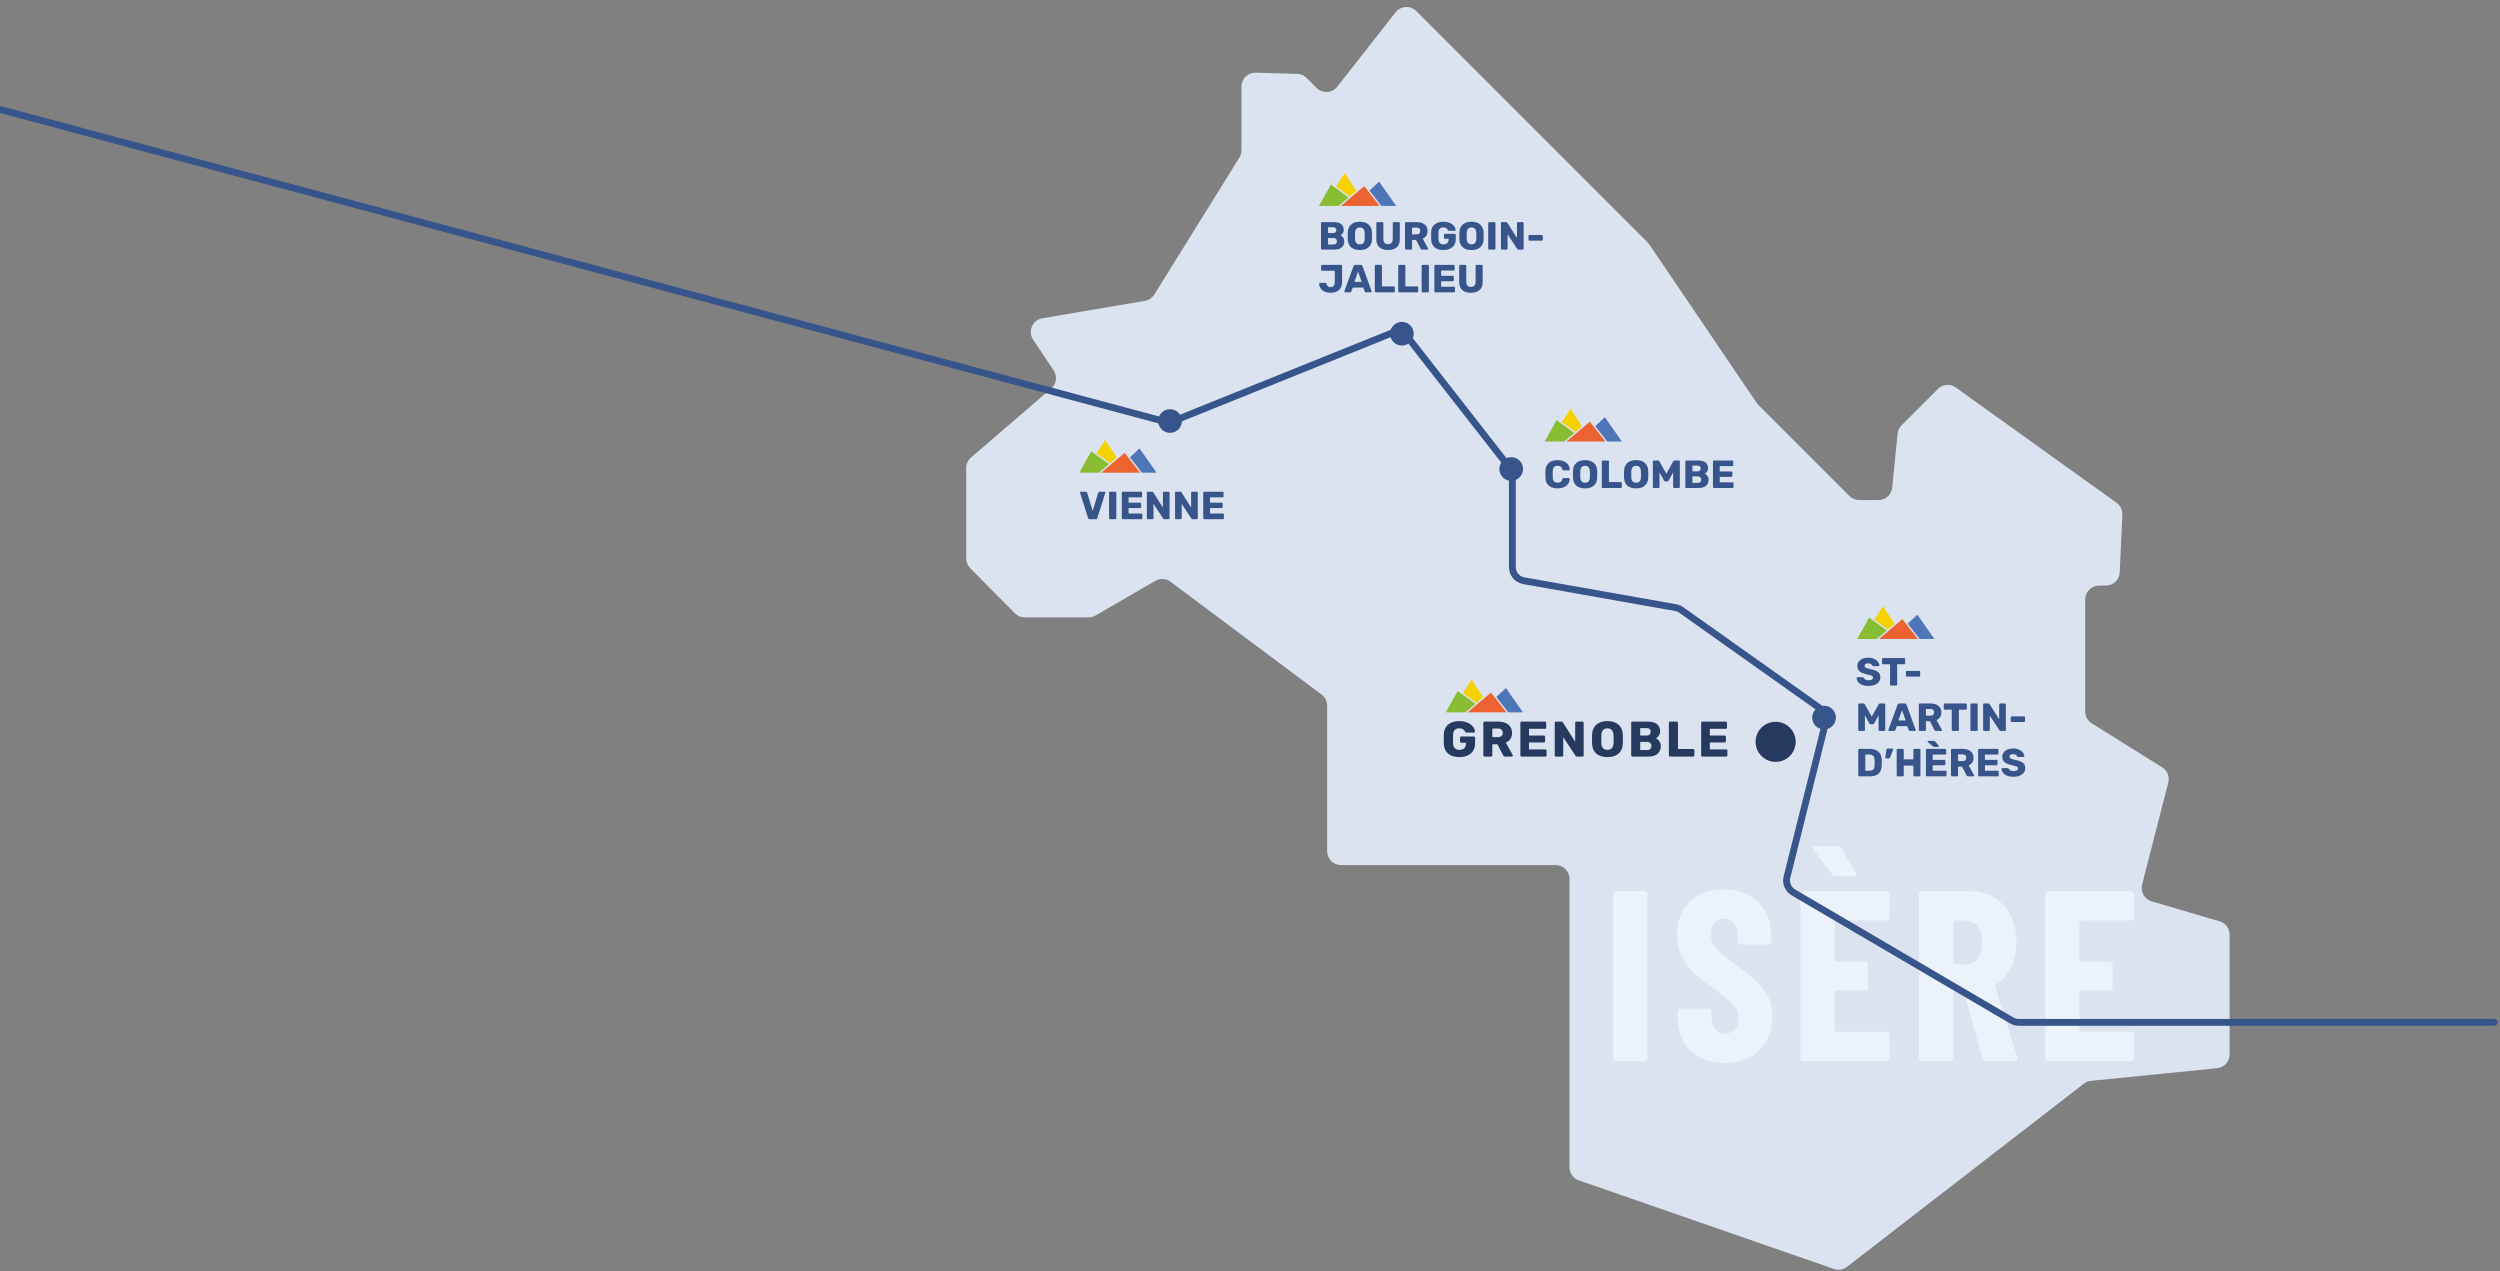 <?xml version="1.0" encoding="UTF-8"?>
<svg xmlns="http://www.w3.org/2000/svg" width="936" height="476" viewBox="0 0 936 476" fill="none">
  <rect x="0" y="0" width="936" height="476" fill="#808080" stroke="none"/>
  <path d="M809.523 287.297C811.442 288.495 812.364 290.798 811.802 292.989L802.001 331.194C801.306 333.903 802.883 336.676 805.566 337.464L831.044 344.948C833.254 345.598 834.772 347.625 834.772 349.929V394.77C834.772 397.436 832.752 399.669 830.098 399.935L782.859 404.66C781.891 404.757 780.969 405.124 780.2 405.719L691.528 474.298C690.141 475.371 688.306 475.671 686.65 475.096L591.108 441.928C589.02 441.203 587.62 439.235 587.62 437.025V329.077C587.62 326.21 585.296 323.886 582.429 323.886H502.079C499.212 323.886 496.888 321.562 496.888 318.696V264.196C496.888 262.559 496.115 261.017 494.803 260.037L438.257 217.814C436.592 216.571 434.347 216.44 432.549 217.481L410.152 230.453C409.362 230.911 408.464 231.152 407.551 231.152H383.655C382.27 231.152 380.942 230.599 379.967 229.614L363.249 212.732C362.286 211.76 361.746 210.448 361.746 209.08V175.236C361.746 173.725 362.405 172.288 363.551 171.302L393.548 145.486C395.535 143.776 395.935 140.852 394.48 138.671L386.8 127.156C384.713 124.028 386.542 119.788 390.25 119.158L428.632 112.643C430.099 112.394 431.388 111.528 432.173 110.265L464.019 59.005C464.53 58.183 464.801 57.234 464.801 56.266V32.403C464.801 29.479 467.215 27.132 470.138 27.215L485.663 27.652C486.99 27.69 488.253 28.235 489.191 29.174L492.92 32.911C495.121 35.117 498.757 34.9 500.679 32.447L522.5 4.61C524.422 2.159 528.054 1.94 530.256 4.142L616.863 90.744C617.095 90.977 617.305 91.231 617.49 91.503L657.649 150.772C657.834 151.044 658.044 151.298 658.276 151.53L692.44 185.694C693.414 186.668 694.734 187.215 696.111 187.215H703.283C705.951 187.215 708.184 185.193 708.448 182.539L710.457 162.374C710.576 161.18 711.105 160.064 711.954 159.216L725.558 145.626C727.355 143.831 730.187 143.6 732.251 145.08L792.45 188.238C793.877 189.261 794.69 190.937 794.611 192.691L793.631 214.288C793.505 217.061 791.221 219.244 788.446 219.244H785.893C783.026 219.244 780.702 221.568 780.702 224.435V266.417C780.702 268.207 781.624 269.871 783.143 270.82L809.523 287.297Z" fill="#DBE2F0"></path>
  <path d="M605.055 397.256C604.752 397.256 604.479 397.165 604.237 396.983C604.056 396.741 603.965 396.469 603.965 396.166V334.759C603.965 334.456 604.056 334.214 604.237 334.032C604.479 333.79 604.752 333.669 605.055 333.669H615.683C615.986 333.669 616.228 333.79 616.41 334.032C616.652 334.214 616.773 334.456 616.773 334.759V396.166C616.773 396.469 616.652 396.741 616.41 396.983C616.228 397.165 615.986 397.256 615.683 397.256H605.055ZM645.793 397.983C642.281 397.983 639.192 397.286 636.528 395.893C633.863 394.5 631.804 392.563 630.351 390.08C628.897 387.536 628.17 384.629 628.17 381.359V378.725C628.17 378.422 628.261 378.18 628.443 377.998C628.685 377.756 628.958 377.635 629.26 377.635H639.707C640.01 377.635 640.252 377.756 640.434 377.998C640.676 378.18 640.797 378.422 640.797 378.725V380.723C640.797 382.601 641.281 384.114 642.25 385.265C643.219 386.416 644.431 386.991 645.884 386.991C647.337 386.991 648.549 386.446 649.518 385.356C650.487 384.266 650.971 382.843 650.971 381.087C650.971 379.27 650.365 377.725 649.154 376.454C647.943 375.121 645.581 373.184 642.069 370.64C639.041 368.46 636.588 366.522 634.711 364.826C632.833 363.131 631.229 361.041 629.896 358.558C628.564 356.076 627.898 353.199 627.898 349.929C627.898 344.781 629.503 340.663 632.712 337.575C635.922 334.486 640.161 332.942 645.43 332.942C650.759 332.942 655.028 334.547 658.238 337.756C661.508 340.966 663.143 345.175 663.143 350.383V352.563C663.143 352.866 663.022 353.138 662.78 353.381C662.598 353.562 662.356 353.653 662.053 353.653H651.607C651.304 353.653 651.032 353.562 650.789 353.381C650.608 353.138 650.517 352.866 650.517 352.563V350.11C650.517 348.233 650.032 346.749 649.063 345.659C648.155 344.509 646.944 343.933 645.43 343.933C643.976 343.933 642.795 344.478 641.887 345.569C640.979 346.598 640.525 348.051 640.525 349.929C640.525 351.746 641.1 353.35 642.25 354.743C643.401 356.136 645.672 358.074 649.063 360.557C652.818 363.343 655.634 365.614 657.511 367.37C659.449 369.066 660.933 370.973 661.962 373.093C663.053 375.152 663.598 377.635 663.598 380.542C663.598 385.871 661.962 390.11 658.692 393.259C655.422 396.408 651.122 397.983 645.793 397.983ZM707.419 343.57C707.419 343.873 707.298 344.145 707.055 344.388C706.874 344.569 706.632 344.66 706.329 344.66H687.343C687.041 344.66 686.889 344.812 686.889 345.114V359.467C686.889 359.77 687.041 359.921 687.343 359.921H698.244C698.547 359.921 698.789 360.042 698.971 360.284C699.213 360.466 699.334 360.708 699.334 361.011V369.823C699.334 370.125 699.213 370.398 698.971 370.64C698.789 370.822 698.547 370.913 698.244 370.913H687.343C687.041 370.913 686.889 371.064 686.889 371.367V385.81C686.889 386.113 687.041 386.264 687.343 386.264H706.329C706.632 386.264 706.874 386.385 707.055 386.628C707.298 386.809 707.419 387.052 707.419 387.354V396.166C707.419 396.469 707.298 396.741 707.055 396.983C706.874 397.165 706.632 397.256 706.329 397.256H675.171C674.868 397.256 674.596 397.165 674.353 396.983C674.172 396.741 674.081 396.469 674.081 396.166V334.759C674.081 334.456 674.172 334.214 674.353 334.032C674.596 333.79 674.868 333.669 675.171 333.669H706.329C706.632 333.669 706.874 333.79 707.055 334.032C707.298 334.214 707.419 334.456 707.419 334.759V343.57ZM694.974 327.31C694.974 327.794 694.641 328.037 693.975 328.037H687.162C686.677 328.037 686.253 327.825 685.89 327.401L678.986 318.135C678.805 317.832 678.714 317.59 678.714 317.408C678.714 316.985 679.017 316.773 679.622 316.773H688.07C688.676 316.773 689.1 317.015 689.342 317.499L694.792 326.765L694.974 327.31ZM743.525 397.256C742.859 397.256 742.435 396.953 742.253 396.347L735.259 371.276C735.138 371.034 734.986 370.913 734.805 370.913H731.716C731.413 370.913 731.262 371.064 731.262 371.367V396.166C731.262 396.469 731.141 396.741 730.899 396.983C730.717 397.165 730.475 397.256 730.172 397.256H719.544C719.241 397.256 718.968 397.165 718.726 396.983C718.544 396.741 718.454 396.469 718.454 396.166V334.759C718.454 334.456 718.544 334.214 718.726 334.032C718.968 333.79 719.241 333.669 719.544 333.669H737.893C741.224 333.669 744.191 334.486 746.795 336.121C749.399 337.696 751.398 339.937 752.791 342.843C754.244 345.75 754.971 349.081 754.971 352.836C754.971 356.409 754.274 359.558 752.882 362.283C751.549 365.008 749.672 367.128 747.25 368.642C747.128 368.702 747.038 368.793 746.977 368.914C746.916 368.975 746.916 369.066 746.977 369.187L755.334 395.984L755.425 396.347C755.425 396.953 755.092 397.256 754.426 397.256H743.525ZM731.716 344.66C731.413 344.66 731.262 344.812 731.262 345.114V360.648C731.262 360.951 731.413 361.102 731.716 361.102H735.804C737.681 361.102 739.195 360.375 740.346 358.922C741.557 357.408 742.163 355.409 742.163 352.926C742.163 350.383 741.557 348.385 740.346 346.931C739.195 345.417 737.681 344.66 735.804 344.66H731.716ZM799.092 343.57C799.092 343.873 798.97 344.145 798.728 344.388C798.547 344.569 798.304 344.66 798.002 344.66H779.016C778.713 344.66 778.562 344.812 778.562 345.114V359.467C778.562 359.77 778.713 359.921 779.016 359.921H789.917C790.22 359.921 790.462 360.042 790.644 360.284C790.886 360.466 791.007 360.708 791.007 361.011V369.823C791.007 370.125 790.886 370.398 790.644 370.64C790.462 370.822 790.22 370.913 789.917 370.913H779.016C778.713 370.913 778.562 371.064 778.562 371.367V385.81C778.562 386.113 778.713 386.264 779.016 386.264H798.002C798.304 386.264 798.547 386.385 798.728 386.628C798.97 386.809 799.092 387.052 799.092 387.354V396.166C799.092 396.469 798.97 396.741 798.728 396.983C798.547 397.165 798.304 397.256 798.002 397.256H766.844C766.541 397.256 766.268 397.165 766.026 396.983C765.845 396.741 765.754 396.469 765.754 396.166V334.759C765.754 334.456 765.845 334.214 766.026 334.032C766.268 333.79 766.541 333.669 766.844 333.669H798.002C798.304 333.669 798.547 333.79 798.728 334.032C798.97 334.214 799.092 334.456 799.092 334.759V343.57Z" fill="#ECF2F9"></path>
  <path d="M-47 28.38L436.08 157.821C437.167 158.112 438.32 158.042 439.364 157.621L521.075 124.693C523.222 123.828 525.682 124.489 527.107 126.314L565.129 175.029C565.841 175.942 566.227 177.066 566.227 178.223V212.314C566.227 214.831 568.034 216.986 570.513 217.425L627.369 227.493C628.125 227.627 628.842 227.927 629.467 228.371L681.425 265.224C683.169 266.462 683.976 268.642 683.458 270.717L669.039 328.391C668.481 330.626 669.462 332.962 671.449 334.127L753.178 382.058C753.974 382.525 754.88 382.771 755.804 382.771H933.835" stroke="#37558B" stroke-width="2.566" stroke-linecap="round"></path>
  <path d="M438.06 162.066C440.509 162.066 442.495 160.081 442.495 157.632C442.495 155.183 440.509 153.198 438.06 153.198C435.611 153.198 433.626 155.183 433.626 157.632C433.626 160.081 435.611 162.066 438.06 162.066Z" fill="#37558B"></path>
  <path d="M427.261 176.638L427.526 176.978H433.024L426.636 167.877L423.054 171.224L427.261 176.638Z" fill="#4F75B9"></path>
  <path d="M421.05 169.548L412.297 176.978H426.822L421.05 169.548Z" fill="#EC6230"></path>
  <path d="M415.636 173.415L418.121 171.307L413.787 164.719L410.507 169.705L415.636 173.415Z" fill="#F5D200"></path>
  <path d="M411.936 176.555L415.2 173.784L408.571 168.992L404.103 176.977H411.437L411.936 176.555Z" fill="#88BD31"></path>
  <path d="M516.966 76.769L517.231 77.108H522.729L516.341 68.007L512.759 71.354L516.966 76.769Z" fill="#4F75B9"></path>
  <path d="M510.754 69.68L502.001 77.109H516.527L510.754 69.68Z" fill="#EC6230"></path>
  <path d="M505.34 73.545L507.825 71.437L503.491 64.85L500.211 69.835L505.34 73.545Z" fill="#F5D200"></path>
  <path d="M501.641 76.686L504.905 73.915L498.276 69.123L493.808 77.109H501.143L501.641 76.686Z" fill="#88BD31"></path>
  <path d="M564.436 266.365L564.701 266.705H570.199L563.811 257.604L560.229 260.951L564.436 266.365Z" fill="#4F75B9"></path>
  <path d="M558.225 259.276L549.472 266.705H563.997L558.225 259.276Z" fill="#EC6230"></path>
  <path d="M552.81 263.143L555.295 261.035L550.961 254.447L547.681 259.433L552.81 263.143Z" fill="#F5D200"></path>
  <path d="M549.111 266.283L552.375 263.512L545.746 258.72L541.277 266.705H548.612L549.111 266.283Z" fill="#88BD31"></path>
  <path d="M718.475 238.895L718.74 239.234H724.238L717.85 230.133L714.268 233.48L718.475 238.895Z" fill="#4F75B9"></path>
  <path d="M712.263 231.804L703.51 239.233H718.035L712.263 231.804Z" fill="#EC6230"></path>
  <path d="M706.849 235.671L709.334 233.563L705 226.976L701.72 231.961L706.849 235.671Z" fill="#F5D200"></path>
  <path d="M703.15 238.812L706.414 236.041L699.785 231.249L695.316 239.234H702.651L703.15 238.812Z" fill="#88BD31"></path>
  <path d="M601.469 164.965L601.734 165.305H607.232L600.844 156.204L597.262 159.55L601.469 164.965Z" fill="#4F75B9"></path>
  <path d="M595.258 157.875L586.505 165.305H601.03L595.258 157.875Z" fill="#EC6230"></path>
  <path d="M589.843 161.742L592.328 159.635L587.994 153.047L584.714 158.033L589.843 161.742Z" fill="#F5D200"></path>
  <path d="M586.144 164.883L589.408 162.112L582.779 157.32L578.311 165.305H585.645L586.144 164.883Z" fill="#88BD31"></path>
  <path d="M524.874 129.376C527.323 129.376 529.308 127.391 529.308 124.942C529.308 122.493 527.323 120.507 524.874 120.507C522.425 120.507 520.439 122.493 520.439 124.942C520.439 127.391 522.425 129.376 524.874 129.376Z" fill="#37558B"></path>
  <path d="M565.792 180.025C568.241 180.025 570.226 178.04 570.226 175.591C570.226 173.142 568.241 171.157 565.792 171.157C563.343 171.157 561.357 173.142 561.357 175.591C561.357 178.04 563.343 180.025 565.792 180.025Z" fill="#37558B"></path>
  <path d="M682.926 273.092C685.375 273.092 687.361 271.106 687.361 268.657C687.361 266.208 685.375 264.223 682.926 264.223C680.477 264.223 678.492 266.208 678.492 268.657C678.492 271.106 680.477 273.092 682.926 273.092Z" fill="#37558B"></path>
  <path d="M664.798 285.246C668.944 285.246 672.306 281.885 672.306 277.738C672.306 273.592 668.944 270.23 664.798 270.23C660.651 270.23 657.29 273.592 657.29 277.738C657.29 281.885 660.651 285.246 664.798 285.246Z" fill="#263A5F"></path>
  <path d="M546.369 283.449C545.185 283.449 544.163 283.255 543.303 282.869C542.455 282.47 541.794 281.897 541.321 281.149C540.859 280.388 540.604 279.466 540.554 278.381C540.541 277.845 540.535 277.278 540.535 276.679C540.535 276.069 540.541 275.489 540.554 274.94C540.604 273.881 540.865 272.983 541.339 272.248C541.813 271.512 542.48 270.951 543.34 270.565C544.2 270.178 545.21 269.985 546.369 269.985C547.304 269.985 548.133 270.103 548.856 270.34C549.579 270.565 550.184 270.87 550.67 271.257C551.169 271.643 551.549 272.067 551.811 272.528C552.073 272.989 552.21 273.444 552.222 273.893C552.222 274.005 552.179 274.099 552.091 274.174C552.017 274.249 551.923 274.286 551.811 274.286H549.081C548.944 274.286 548.838 274.267 548.763 274.23C548.701 274.18 548.644 274.111 548.595 274.024C548.507 273.837 548.376 273.644 548.202 273.444C548.04 273.233 547.809 273.052 547.51 272.902C547.223 272.753 546.843 272.678 546.369 272.678C545.671 272.678 545.117 272.865 544.705 273.239C544.294 273.613 544.069 274.211 544.032 275.034C543.995 276.106 543.995 277.191 544.032 278.288C544.069 279.16 544.3 279.79 544.724 280.176C545.148 280.563 545.715 280.756 546.425 280.756C546.887 280.756 547.298 280.675 547.66 280.513C548.034 280.351 548.327 280.101 548.539 279.765C548.75 279.416 548.856 278.973 548.856 278.437V278.082H547.099C546.962 278.082 546.849 278.038 546.762 277.951C546.675 277.851 546.631 277.733 546.631 277.596V276.212C546.631 276.075 546.675 275.963 546.762 275.875C546.849 275.776 546.962 275.726 547.099 275.726H551.811C551.948 275.726 552.06 275.776 552.148 275.875C552.235 275.963 552.278 276.075 552.278 276.212V278.344C552.278 279.416 552.035 280.332 551.549 281.093C551.063 281.853 550.371 282.439 549.474 282.85C548.588 283.249 547.554 283.449 546.369 283.449ZM555.826 283.262C555.689 283.262 555.577 283.218 555.49 283.131C555.402 283.031 555.359 282.919 555.359 282.794V270.64C555.359 270.502 555.402 270.39 555.49 270.303C555.577 270.216 555.689 270.172 555.826 270.172H560.912C562.533 270.172 563.805 270.546 564.727 271.294C565.65 272.03 566.111 273.077 566.111 274.436C566.111 275.321 565.899 276.069 565.475 276.679C565.051 277.29 564.49 277.752 563.792 278.063L566.354 282.663C566.391 282.738 566.41 282.807 566.41 282.869C566.41 282.969 566.367 283.062 566.279 283.15C566.204 283.224 566.117 283.262 566.017 283.262H563.53C563.294 283.262 563.119 283.206 563.007 283.093C562.895 282.969 562.814 282.857 562.764 282.757L560.632 278.643H558.725V282.794C558.725 282.919 558.675 283.031 558.575 283.131C558.488 283.218 558.376 283.262 558.238 283.262H555.826ZM558.725 275.988H560.875C561.461 275.988 561.897 275.844 562.184 275.558C562.483 275.271 562.633 274.884 562.633 274.398C562.633 273.912 562.489 273.519 562.203 273.22C561.929 272.921 561.486 272.771 560.875 272.771H558.725V275.988ZM569.69 283.262C569.553 283.262 569.441 283.218 569.354 283.131C569.266 283.031 569.223 282.919 569.223 282.794V270.64C569.223 270.502 569.266 270.39 569.354 270.303C569.441 270.216 569.553 270.172 569.69 270.172H578.423C578.56 270.172 578.672 270.216 578.759 270.303C578.847 270.39 578.89 270.502 578.89 270.64V272.397C578.89 272.534 578.847 272.647 578.759 272.734C578.672 272.821 578.56 272.865 578.423 272.865H572.458V275.389H578.011C578.149 275.389 578.261 275.439 578.348 275.539C578.435 275.626 578.479 275.738 578.479 275.875V277.502C578.479 277.627 578.435 277.739 578.348 277.839C578.261 277.926 578.149 277.97 578.011 277.97H572.458V280.569H578.572C578.71 280.569 578.822 280.613 578.909 280.7C578.996 280.787 579.04 280.899 579.04 281.036V282.794C579.04 282.919 578.996 283.031 578.909 283.131C578.822 283.218 578.71 283.262 578.572 283.262H569.69ZM582.568 283.262C582.431 283.262 582.319 283.218 582.231 283.131C582.144 283.031 582.101 282.919 582.101 282.794V270.64C582.101 270.502 582.144 270.39 582.231 270.303C582.319 270.216 582.431 270.172 582.568 270.172H584.55C584.762 270.172 584.912 270.222 584.999 270.322C585.099 270.409 585.161 270.477 585.186 270.527L589.749 277.708V270.64C589.749 270.502 589.792 270.39 589.88 270.303C589.967 270.216 590.079 270.172 590.216 270.172H592.46C592.597 270.172 592.709 270.216 592.797 270.303C592.884 270.39 592.928 270.502 592.928 270.64V282.776C592.928 282.913 592.884 283.031 592.797 283.131C592.709 283.218 592.597 283.262 592.46 283.262H590.459C590.26 283.262 590.11 283.212 590.01 283.112C589.923 283.012 589.867 282.944 589.842 282.906L585.279 275.988V282.794C585.279 282.919 585.236 283.031 585.149 283.131C585.061 283.218 584.949 283.262 584.812 283.262H582.568ZM601.824 283.449C600.677 283.449 599.68 283.262 598.832 282.888C597.984 282.514 597.323 281.953 596.85 281.205C596.376 280.444 596.114 279.497 596.064 278.362C596.052 277.826 596.046 277.29 596.046 276.754C596.046 276.206 596.052 275.663 596.064 275.127C596.114 274.005 596.376 273.064 596.85 272.304C597.336 271.531 598.003 270.951 598.851 270.565C599.711 270.178 600.702 269.985 601.824 269.985C602.958 269.985 603.949 270.178 604.797 270.565C605.645 270.951 606.312 271.531 606.798 272.304C607.284 273.064 607.546 274.005 607.583 275.127C607.608 275.663 607.621 276.206 607.621 276.754C607.621 277.29 607.608 277.826 607.583 278.362C607.546 279.497 607.284 280.444 606.798 281.205C606.324 281.953 605.663 282.514 604.816 282.888C603.968 283.262 602.971 283.449 601.824 283.449ZM601.824 280.756C602.485 280.756 603.021 280.557 603.432 280.158C603.856 279.759 604.08 279.123 604.105 278.25C604.13 277.702 604.143 277.184 604.143 276.698C604.143 276.212 604.13 275.707 604.105 275.184C604.08 274.598 603.968 274.124 603.769 273.762C603.582 273.388 603.32 273.114 602.983 272.94C602.647 272.765 602.26 272.678 601.824 272.678C601.4 272.678 601.02 272.765 600.683 272.94C600.347 273.114 600.079 273.388 599.879 273.762C599.68 274.124 599.567 274.598 599.542 275.184C599.53 275.707 599.524 276.212 599.524 276.698C599.524 277.184 599.53 277.702 599.542 278.25C599.58 279.123 599.804 279.759 600.216 280.158C600.64 280.557 601.176 280.756 601.824 280.756ZM611.191 283.262C611.054 283.262 610.941 283.218 610.854 283.131C610.767 283.031 610.723 282.919 610.723 282.794V270.64C610.723 270.502 610.767 270.39 610.854 270.303C610.941 270.216 611.054 270.172 611.191 270.172H616.894C617.966 270.172 618.845 270.322 619.531 270.621C620.216 270.92 620.721 271.35 621.045 271.911C621.382 272.46 621.55 273.114 621.55 273.875C621.55 274.323 621.463 274.722 621.288 275.071C621.126 275.408 620.921 275.688 620.671 275.913C620.434 276.137 620.21 276.299 619.998 276.399C620.472 276.623 620.89 276.991 621.251 277.502C621.625 278.013 621.812 278.612 621.812 279.297C621.812 280.12 621.625 280.831 621.251 281.429C620.89 282.015 620.353 282.47 619.643 282.794C618.945 283.106 618.085 283.262 617.062 283.262H611.191ZM614.089 280.831H616.688C617.224 280.831 617.63 280.675 617.904 280.363C618.178 280.052 618.315 279.696 618.315 279.297C618.315 278.861 618.172 278.493 617.885 278.194C617.611 277.895 617.212 277.745 616.688 277.745H614.089V280.831ZM614.089 275.371H616.52C617.031 275.371 617.411 275.24 617.661 274.978C617.923 274.704 618.053 274.367 618.053 273.968C618.053 273.569 617.923 273.245 617.661 272.996C617.411 272.734 617.031 272.603 616.52 272.603H614.089V275.371ZM625.292 283.262C625.155 283.262 625.043 283.218 624.955 283.131C624.868 283.031 624.825 282.919 624.825 282.794V270.64C624.825 270.502 624.868 270.39 624.955 270.303C625.043 270.216 625.155 270.172 625.292 270.172H627.76C627.898 270.172 628.01 270.216 628.097 270.303C628.184 270.39 628.228 270.502 628.228 270.64V280.438H633.894C634.031 280.438 634.143 280.488 634.23 280.588C634.318 280.675 634.361 280.787 634.361 280.924V282.794C634.361 282.919 634.318 283.031 634.23 283.131C634.143 283.218 634.031 283.262 633.894 283.262H625.292ZM637.385 283.262C637.248 283.262 637.135 283.218 637.048 283.131C636.961 283.031 636.917 282.919 636.917 282.794V270.64C636.917 270.502 636.961 270.39 637.048 270.303C637.135 270.216 637.248 270.172 637.385 270.172H646.117C646.254 270.172 646.367 270.216 646.454 270.303C646.541 270.39 646.585 270.502 646.585 270.64V272.397C646.585 272.534 646.541 272.647 646.454 272.734C646.367 272.821 646.254 272.865 646.117 272.865H640.152V275.389H645.706C645.843 275.389 645.955 275.439 646.043 275.539C646.13 275.626 646.173 275.738 646.173 275.875V277.502C646.173 277.627 646.13 277.739 646.043 277.839C645.955 277.926 645.843 277.97 645.706 277.97H640.152V280.569H646.267C646.404 280.569 646.516 280.613 646.604 280.7C646.691 280.787 646.734 280.899 646.734 281.036V282.794C646.734 282.919 646.691 283.031 646.604 283.131C646.516 283.218 646.404 283.262 646.267 283.262H637.385Z" fill="#263A5F"></path>
  <path d="M699.562 256.816C698.583 256.816 697.77 256.679 697.123 256.405C696.477 256.121 695.987 255.754 695.654 255.303C695.321 254.852 695.145 254.373 695.125 253.863C695.125 253.785 695.155 253.716 695.213 253.657C695.282 253.589 695.36 253.555 695.449 253.555H697.3C697.437 253.555 697.54 253.579 697.608 253.628C697.687 253.677 697.755 253.741 697.814 253.819C697.892 253.966 698 254.108 698.137 254.245C698.284 254.382 698.475 254.495 698.71 254.583C698.945 254.661 699.229 254.701 699.562 254.701C700.131 254.701 700.557 254.612 700.841 254.436C701.135 254.26 701.281 254.02 701.281 253.716C701.281 253.491 701.203 253.31 701.046 253.173C700.89 253.035 700.635 252.913 700.282 252.805C699.94 252.688 699.479 252.57 698.901 252.453C698.157 252.296 697.52 252.095 696.991 251.85C696.472 251.596 696.075 251.267 695.801 250.866C695.527 250.455 695.39 249.945 695.39 249.338C695.39 248.74 695.556 248.207 695.889 247.736C696.232 247.266 696.707 246.899 697.314 246.634C697.922 246.37 698.642 246.238 699.474 246.238C700.15 246.238 700.743 246.326 701.252 246.502C701.771 246.679 702.207 246.914 702.56 247.207C702.912 247.501 703.177 247.815 703.353 248.148C703.539 248.471 703.637 248.789 703.647 249.103C703.647 249.181 703.618 249.255 703.559 249.323C703.51 249.382 703.436 249.411 703.338 249.411H701.399C701.291 249.411 701.198 249.392 701.12 249.353C701.041 249.313 700.973 249.25 700.914 249.162C700.855 248.946 700.699 248.76 700.444 248.603C700.199 248.437 699.876 248.353 699.474 248.353C699.043 248.353 698.705 248.432 698.46 248.589C698.225 248.735 698.108 248.966 698.108 249.279C698.108 249.475 698.172 249.646 698.299 249.793C698.436 249.94 698.656 250.068 698.96 250.175C699.273 250.283 699.7 250.396 700.238 250.513C701.13 250.68 701.85 250.89 702.398 251.145C702.947 251.39 703.348 251.713 703.603 252.115C703.867 252.507 704 253.001 704 253.599C704 254.265 703.809 254.838 703.427 255.318C703.045 255.798 702.521 256.17 701.854 256.434C701.198 256.689 700.434 256.816 699.562 256.816ZM708 256.669C707.892 256.669 707.804 256.635 707.735 256.567C707.667 256.488 707.632 256.4 707.632 256.302V248.691H705.017C704.909 248.691 704.821 248.657 704.753 248.589C704.684 248.51 704.65 248.422 704.65 248.324V246.752C704.65 246.644 704.684 246.556 704.753 246.488C704.821 246.419 704.909 246.385 705.017 246.385H712.922C713.029 246.385 713.117 246.419 713.186 246.488C713.255 246.556 713.289 246.644 713.289 246.752V248.324C713.289 248.422 713.255 248.51 713.186 248.589C713.117 248.657 713.029 248.691 712.922 248.691H710.306V256.302C710.306 256.4 710.272 256.488 710.203 256.567C710.135 256.635 710.047 256.669 709.939 256.669H708ZM713.94 253.32C713.832 253.32 713.744 253.285 713.675 253.217C713.607 253.148 713.572 253.06 713.572 252.952V251.571C713.572 251.463 713.607 251.375 713.675 251.307C713.744 251.238 713.832 251.204 713.94 251.204H718.538C718.646 251.204 718.734 251.238 718.803 251.307C718.881 251.375 718.92 251.463 718.92 251.571V252.952C718.92 253.06 718.881 253.148 718.803 253.217C718.734 253.285 718.646 253.32 718.538 253.32H713.94ZM696.095 273.669C695.997 273.669 695.909 273.635 695.831 273.567C695.762 273.488 695.728 273.4 695.728 273.302V263.752C695.728 263.644 695.762 263.556 695.831 263.488C695.909 263.419 695.997 263.385 696.095 263.385H697.682C697.848 263.385 697.971 263.429 698.049 263.517C698.127 263.595 698.176 263.659 698.196 263.708L700.782 268.336L703.368 263.708C703.397 263.659 703.446 263.595 703.515 263.517C703.593 263.429 703.716 263.385 703.882 263.385H705.454C705.562 263.385 705.65 263.419 705.719 263.488C705.797 263.556 705.836 263.644 705.836 263.752V273.302C705.836 273.4 705.797 273.488 705.719 273.567C705.65 273.635 705.562 273.669 705.454 273.669H703.706C703.598 273.669 703.505 273.635 703.427 273.567C703.358 273.488 703.324 273.4 703.324 273.302V267.792L701.678 270.863C701.629 270.951 701.566 271.03 701.487 271.098C701.409 271.167 701.301 271.201 701.164 271.201H700.4C700.263 271.201 700.155 271.167 700.077 271.098C699.998 271.03 699.935 270.951 699.886 270.863L698.225 267.792V273.302C698.225 273.4 698.191 273.488 698.123 273.567C698.054 273.635 697.966 273.669 697.858 273.669H696.095ZM707.307 273.669C707.229 273.669 707.155 273.64 707.087 273.581C707.028 273.513 706.999 273.439 706.999 273.361C706.999 273.312 707.004 273.268 707.013 273.229L710.466 263.796C710.495 263.688 710.554 263.595 710.642 263.517C710.74 263.429 710.873 263.385 711.039 263.385H713.214C713.38 263.385 713.507 263.429 713.596 263.517C713.694 263.595 713.757 263.688 713.787 263.796L717.225 273.229C717.244 273.268 717.254 273.312 717.254 273.361C717.254 273.439 717.22 273.513 717.151 273.581C717.092 273.64 717.019 273.669 716.931 273.669H715.124C714.977 273.669 714.864 273.635 714.786 273.567C714.717 273.488 714.673 273.42 714.653 273.361L714.08 271.862H710.158L709.599 273.361C709.58 273.42 709.536 273.488 709.467 273.567C709.398 273.635 709.281 273.669 709.114 273.669H707.307ZM710.76 269.747H713.493L712.126 265.868L710.76 269.747ZM718.779 273.669C718.672 273.669 718.583 273.635 718.515 273.567C718.446 273.488 718.412 273.4 718.412 273.302V263.752C718.412 263.644 718.446 263.556 718.515 263.488C718.583 263.419 718.672 263.385 718.779 263.385H722.776C724.049 263.385 725.048 263.679 725.773 264.266C726.498 264.844 726.86 265.667 726.86 266.735C726.86 267.43 726.694 268.018 726.361 268.498C726.028 268.978 725.587 269.34 725.038 269.585L727.051 273.199C727.081 273.258 727.095 273.312 727.095 273.361C727.095 273.439 727.061 273.513 726.992 273.581C726.934 273.64 726.865 273.669 726.787 273.669H724.833C724.647 273.669 724.509 273.625 724.421 273.537C724.333 273.439 724.269 273.351 724.23 273.273L722.555 270.04H721.057V273.302C721.057 273.4 721.018 273.488 720.939 273.567C720.871 273.635 720.782 273.669 720.675 273.669H718.779ZM721.057 267.954H722.746C723.207 267.954 723.55 267.841 723.775 267.616C724.01 267.391 724.127 267.087 724.127 266.705C724.127 266.323 724.015 266.015 723.79 265.78C723.574 265.544 723.226 265.427 722.746 265.427H721.057V267.954ZM731.1 273.669C730.992 273.669 730.904 273.635 730.836 273.567C730.767 273.488 730.733 273.4 730.733 273.302V265.691H728.117C728.01 265.691 727.922 265.657 727.853 265.589C727.784 265.51 727.75 265.422 727.75 265.324V263.752C727.75 263.644 727.784 263.556 727.853 263.488C727.922 263.419 728.01 263.385 728.117 263.385H736.022C736.13 263.385 736.218 263.419 736.287 263.488C736.355 263.556 736.389 263.644 736.389 263.752V265.324C736.389 265.422 736.355 265.51 736.287 265.589C736.218 265.657 736.13 265.691 736.022 265.691H733.407V273.302C733.407 273.4 733.373 273.488 733.304 273.567C733.235 273.635 733.147 273.669 733.039 273.669H731.1ZM738.092 273.669C737.984 273.669 737.896 273.635 737.828 273.567C737.759 273.488 737.725 273.4 737.725 273.302V263.752C737.725 263.644 737.759 263.556 737.828 263.488C737.896 263.419 737.984 263.385 738.092 263.385H740.061C740.169 263.385 740.257 263.419 740.325 263.488C740.404 263.556 740.443 263.644 740.443 263.752V273.302C740.443 273.4 740.404 273.488 740.325 273.567C740.257 273.635 740.169 273.669 740.061 273.669H738.092ZM742.856 273.669C742.748 273.669 742.66 273.635 742.591 273.567C742.523 273.488 742.488 273.4 742.488 273.302V263.752C742.488 263.644 742.523 263.556 742.591 263.488C742.66 263.419 742.748 263.385 742.856 263.385H744.413C744.579 263.385 744.697 263.424 744.766 263.502C744.844 263.571 744.893 263.625 744.912 263.664L748.497 269.306V263.752C748.497 263.644 748.532 263.556 748.6 263.488C748.669 263.419 748.757 263.385 748.865 263.385H750.628C750.736 263.385 750.824 263.419 750.892 263.488C750.961 263.556 750.995 263.644 750.995 263.752V273.287C750.995 273.395 750.961 273.488 750.892 273.567C750.824 273.635 750.736 273.669 750.628 273.669H749.056C748.899 273.669 748.782 273.63 748.703 273.552C748.635 273.474 748.591 273.42 748.571 273.39L744.986 267.954V273.302C744.986 273.4 744.952 273.488 744.883 273.567C744.815 273.635 744.726 273.669 744.619 273.669H742.856ZM753.182 270.32C753.074 270.32 752.986 270.285 752.917 270.217C752.849 270.148 752.814 270.06 752.814 269.952V268.571C752.814 268.463 752.849 268.375 752.917 268.307C752.986 268.238 753.074 268.204 753.182 268.204H757.78C757.888 268.204 757.976 268.238 758.045 268.307C758.123 268.375 758.162 268.463 758.162 268.571V269.952C758.162 270.06 758.123 270.148 758.045 270.217C757.976 270.285 757.888 270.32 757.78 270.32H753.182ZM696.095 290.669C695.987 290.669 695.899 290.635 695.831 290.567C695.762 290.488 695.728 290.4 695.728 290.302V280.752C695.728 280.644 695.762 280.556 695.831 280.488C695.899 280.419 695.987 280.385 696.095 280.385H699.915C700.875 280.385 701.693 280.541 702.369 280.855C703.045 281.158 703.564 281.609 703.926 282.207C704.289 282.794 704.484 283.524 704.514 284.396C704.524 284.827 704.528 285.204 704.528 285.527C704.528 285.85 704.524 286.223 704.514 286.644C704.475 287.555 704.279 288.309 703.926 288.906C703.583 289.504 703.079 289.95 702.413 290.243C701.757 290.527 700.948 290.669 699.989 290.669H696.095ZM698.372 288.554H699.915C700.336 288.554 700.684 288.49 700.958 288.363C701.242 288.226 701.453 288.015 701.59 287.731C701.737 287.447 701.815 287.075 701.825 286.614C701.845 286.33 701.854 286.076 701.854 285.85C701.864 285.625 701.864 285.4 701.854 285.174C701.854 284.949 701.845 284.699 701.825 284.425C701.805 283.759 701.629 283.274 701.296 282.971C700.973 282.657 700.488 282.5 699.842 282.5H698.372V288.554ZM706.113 283.94C706.024 283.94 705.951 283.911 705.892 283.852C705.843 283.793 705.824 283.71 705.833 283.602L706.274 280.737C706.294 280.61 706.343 280.497 706.421 280.399C706.509 280.292 706.637 280.238 706.803 280.238H708.522C708.601 280.238 708.664 280.267 708.713 280.326C708.772 280.385 708.801 280.453 708.801 280.532C708.801 280.59 708.792 280.644 708.772 280.693L707.67 283.529C707.631 283.627 707.572 283.72 707.494 283.808C707.415 283.896 707.293 283.94 707.126 283.94H706.113ZM710.486 290.669C710.378 290.669 710.29 290.635 710.222 290.567C710.153 290.498 710.119 290.41 710.119 290.302V280.752C710.119 280.644 710.153 280.556 710.222 280.488C710.29 280.419 710.378 280.385 710.486 280.385H712.382C712.489 280.385 712.577 280.419 712.646 280.488C712.724 280.556 712.764 280.644 712.764 280.752V284.293H716.378V280.752C716.378 280.644 716.412 280.556 716.481 280.488C716.549 280.419 716.637 280.385 716.745 280.385H718.641C718.748 280.385 718.836 280.419 718.905 280.488C718.974 280.556 719.008 280.644 719.008 280.752V290.302C719.008 290.4 718.974 290.488 718.905 290.567C718.836 290.635 718.748 290.669 718.641 290.669H716.745C716.637 290.669 716.549 290.635 716.481 290.567C716.412 290.488 716.378 290.4 716.378 290.302V286.644H712.764V290.302C712.764 290.4 712.724 290.488 712.646 290.567C712.577 290.635 712.489 290.669 712.382 290.669H710.486ZM721.434 290.669C721.326 290.669 721.238 290.635 721.169 290.567C721.101 290.488 721.066 290.4 721.066 290.302V280.752C721.066 280.644 721.101 280.556 721.169 280.488C721.238 280.419 721.326 280.385 721.434 280.385H728.295C728.403 280.385 728.491 280.419 728.56 280.488C728.628 280.556 728.662 280.644 728.662 280.752V282.133C728.662 282.241 728.628 282.329 728.56 282.398C728.491 282.466 728.403 282.5 728.295 282.5H723.608V284.484H727.972C728.08 284.484 728.168 284.523 728.236 284.601C728.305 284.67 728.339 284.758 728.339 284.866V286.144C728.339 286.242 728.305 286.33 728.236 286.409C728.168 286.477 728.08 286.511 727.972 286.511H723.608V288.554H728.413C728.52 288.554 728.609 288.588 728.677 288.657C728.746 288.725 728.78 288.813 728.78 288.921V290.302C728.78 290.4 728.746 290.488 728.677 290.567C728.609 290.635 728.52 290.669 728.413 290.669H721.434ZM724.269 279.65C724.132 279.65 724.025 279.635 723.946 279.606C723.868 279.567 723.789 279.513 723.711 279.444L721.757 277.843C721.708 277.794 721.684 277.735 721.684 277.667C721.684 277.471 721.777 277.373 721.963 277.373H724.02C724.137 277.373 724.23 277.392 724.299 277.432C724.377 277.461 724.465 277.534 724.563 277.652L725.856 279.224C725.905 279.273 725.93 279.337 725.93 279.415C725.93 279.572 725.851 279.65 725.695 279.65H724.269ZM730.817 290.669C730.71 290.669 730.622 290.635 730.553 290.567C730.484 290.488 730.45 290.4 730.45 290.302V280.752C730.45 280.644 730.484 280.556 730.553 280.488C730.622 280.419 730.71 280.385 730.817 280.385H734.814C736.087 280.385 737.086 280.679 737.811 281.266C738.536 281.844 738.898 282.667 738.898 283.735C738.898 284.43 738.732 285.018 738.399 285.498C738.066 285.978 737.625 286.34 737.076 286.585L739.089 290.199C739.119 290.258 739.133 290.312 739.133 290.361C739.133 290.439 739.099 290.513 739.031 290.581C738.972 290.64 738.903 290.669 738.825 290.669H736.871C736.685 290.669 736.548 290.625 736.459 290.537C736.371 290.439 736.308 290.351 736.268 290.273L734.593 287.04H733.095V290.302C733.095 290.4 733.056 290.488 732.977 290.567C732.909 290.635 732.821 290.669 732.713 290.669H730.817ZM733.095 284.954H734.784C735.245 284.954 735.588 284.841 735.813 284.616C736.048 284.391 736.166 284.087 736.166 283.705C736.166 283.323 736.053 283.015 735.828 282.78C735.612 282.544 735.264 282.427 734.784 282.427H733.095V284.954ZM740.976 290.669C740.868 290.669 740.78 290.635 740.711 290.567C740.643 290.488 740.609 290.4 740.609 290.302V280.752C740.609 280.644 740.643 280.556 740.711 280.488C740.78 280.419 740.868 280.385 740.976 280.385H747.837C747.945 280.385 748.033 280.419 748.102 280.488C748.17 280.556 748.205 280.644 748.205 280.752V282.133C748.205 282.241 748.17 282.329 748.102 282.398C748.033 282.466 747.945 282.5 747.837 282.5H743.15V284.484H747.514C747.622 284.484 747.71 284.523 747.779 284.601C747.847 284.67 747.881 284.758 747.881 284.866V286.144C747.881 286.242 747.847 286.33 747.779 286.409C747.71 286.477 747.622 286.511 747.514 286.511H743.15V288.554H747.955C748.063 288.554 748.151 288.588 748.219 288.657C748.288 288.725 748.322 288.813 748.322 288.921V290.302C748.322 290.4 748.288 290.488 748.219 290.567C748.151 290.635 748.063 290.669 747.955 290.669H740.976ZM753.827 290.816C752.848 290.816 752.035 290.679 751.388 290.405C750.742 290.121 750.252 289.754 749.919 289.303C749.586 288.852 749.41 288.373 749.39 287.863C749.39 287.785 749.419 287.716 749.478 287.657C749.547 287.589 749.625 287.555 749.713 287.555H751.564C751.702 287.555 751.804 287.579 751.873 287.628C751.951 287.677 752.02 287.741 752.079 287.819C752.157 287.966 752.265 288.108 752.402 288.245C752.549 288.382 752.74 288.495 752.975 288.583C753.21 288.661 753.494 288.701 753.827 288.701C754.395 288.701 754.821 288.612 755.105 288.436C755.399 288.26 755.546 288.02 755.546 287.716C755.546 287.491 755.468 287.31 755.311 287.173C755.154 287.035 754.9 286.913 754.547 286.805C754.204 286.688 753.744 286.57 753.166 286.453C752.421 286.296 751.785 286.095 751.256 285.85C750.737 285.596 750.34 285.267 750.066 284.866C749.792 284.455 749.654 283.945 749.654 283.338C749.654 282.74 749.821 282.207 750.154 281.736C750.497 281.266 750.972 280.899 751.579 280.634C752.186 280.37 752.906 280.238 753.739 280.238C754.415 280.238 755.007 280.326 755.517 280.502C756.036 280.679 756.472 280.914 756.824 281.207C757.177 281.501 757.441 281.815 757.618 282.148C757.804 282.471 757.902 282.789 757.912 283.103C757.912 283.181 757.882 283.255 757.823 283.323C757.774 283.382 757.701 283.411 757.603 283.411H755.664C755.556 283.411 755.463 283.392 755.384 283.353C755.306 283.313 755.238 283.25 755.179 283.162C755.12 282.946 754.963 282.76 754.709 282.603C754.464 282.437 754.14 282.353 753.739 282.353C753.308 282.353 752.97 282.432 752.725 282.589C752.49 282.735 752.372 282.966 752.372 283.279C752.372 283.475 752.436 283.646 752.563 283.793C752.701 283.94 752.921 284.068 753.225 284.175C753.538 284.283 753.964 284.396 754.503 284.513C755.394 284.68 756.114 284.89 756.663 285.145C757.211 285.39 757.613 285.713 757.867 286.115C758.132 286.507 758.264 287.001 758.264 287.599C758.264 288.265 758.073 288.838 757.691 289.318C757.309 289.798 756.785 290.17 756.119 290.434C755.463 290.689 754.699 290.816 753.827 290.816Z" fill="#37558B"></path>
  <path d="M583.151 182.848C582.231 182.848 581.437 182.696 580.771 182.393C580.105 182.089 579.586 181.643 579.214 181.056C578.851 180.468 578.651 179.738 578.611 178.866C578.602 178.465 578.597 178.034 578.597 177.573C578.597 177.113 578.602 176.672 578.611 176.251C578.651 175.399 578.856 174.674 579.229 174.077C579.601 173.479 580.12 173.029 580.786 172.725C581.452 172.421 582.241 172.27 583.151 172.27C583.798 172.27 584.395 172.353 584.944 172.519C585.492 172.676 585.972 172.911 586.384 173.225C586.795 173.528 587.114 173.9 587.339 174.341C587.574 174.772 587.696 175.262 587.706 175.81C587.716 175.899 587.687 175.972 587.618 176.031C587.559 176.09 587.486 176.119 587.398 176.119H585.414C585.287 176.119 585.189 176.094 585.12 176.045C585.052 175.987 584.993 175.884 584.944 175.737C584.807 175.218 584.582 174.865 584.268 174.679C583.964 174.483 583.587 174.385 583.137 174.385C582.598 174.385 582.172 174.537 581.859 174.841C581.545 175.135 581.374 175.629 581.344 176.325C581.315 177.128 581.315 177.951 581.344 178.793C581.374 179.488 581.545 179.988 581.859 180.292C582.172 180.585 582.598 180.732 583.137 180.732C583.587 180.732 583.969 180.634 584.283 180.439C584.596 180.243 584.817 179.89 584.944 179.381C584.983 179.234 585.037 179.136 585.106 179.087C585.184 179.028 585.287 178.999 585.414 178.999H587.398C587.486 178.999 587.559 179.028 587.618 179.087C587.687 179.146 587.716 179.219 587.706 179.307C587.696 179.856 587.574 180.35 587.339 180.791C587.114 181.222 586.795 181.594 586.384 181.908C585.972 182.211 585.492 182.447 584.944 182.613C584.395 182.77 583.798 182.848 583.151 182.848ZM593.453 182.848C592.552 182.848 591.768 182.701 591.102 182.407C590.436 182.113 589.917 181.673 589.545 181.085C589.173 180.488 588.967 179.743 588.928 178.852C588.918 178.431 588.913 178.009 588.913 177.588C588.913 177.157 588.918 176.731 588.928 176.31C588.967 175.428 589.173 174.689 589.545 174.091C589.927 173.484 590.451 173.029 591.117 172.725C591.793 172.421 592.572 172.27 593.453 172.27C594.344 172.27 595.123 172.421 595.789 172.725C596.455 173.029 596.979 173.484 597.361 174.091C597.743 174.689 597.949 175.428 597.978 176.31C597.998 176.731 598.008 177.157 598.008 177.588C598.008 178.009 597.998 178.431 597.978 178.852C597.949 179.743 597.743 180.488 597.361 181.085C596.989 181.673 596.47 182.113 595.804 182.407C595.138 182.701 594.354 182.848 593.453 182.848ZM593.453 180.732C593.972 180.732 594.393 180.576 594.717 180.262C595.05 179.949 595.226 179.449 595.246 178.764C595.265 178.333 595.275 177.926 595.275 177.544C595.275 177.162 595.265 176.765 595.246 176.354C595.226 175.894 595.138 175.521 594.981 175.237C594.834 174.944 594.628 174.728 594.364 174.591C594.1 174.454 593.796 174.385 593.453 174.385C593.12 174.385 592.821 174.454 592.557 174.591C592.292 174.728 592.082 174.944 591.925 175.237C591.768 175.521 591.68 175.894 591.661 176.354C591.651 176.765 591.646 177.162 591.646 177.544C591.646 177.926 591.651 178.333 591.661 178.764C591.69 179.449 591.866 179.949 592.19 180.262C592.523 180.576 592.944 180.732 593.453 180.732ZM600.078 182.701C599.97 182.701 599.882 182.667 599.814 182.598C599.745 182.52 599.711 182.432 599.711 182.334V172.784C599.711 172.676 599.745 172.588 599.814 172.519C599.882 172.451 599.97 172.416 600.078 172.416H602.018C602.125 172.416 602.213 172.451 602.282 172.519C602.351 172.588 602.385 172.676 602.385 172.784V180.483H606.837C606.944 180.483 607.033 180.522 607.101 180.6C607.17 180.669 607.204 180.757 607.204 180.865V182.334C607.204 182.432 607.17 182.52 607.101 182.598C607.033 182.667 606.944 182.701 606.837 182.701H600.078ZM612.565 182.848C611.664 182.848 610.88 182.701 610.214 182.407C609.548 182.113 609.029 181.673 608.657 181.085C608.284 180.488 608.079 179.743 608.039 178.852C608.03 178.431 608.025 178.009 608.025 177.588C608.025 177.157 608.03 176.731 608.039 176.31C608.079 175.428 608.284 174.689 608.657 174.091C609.039 173.484 609.563 173.029 610.229 172.725C610.905 172.421 611.683 172.27 612.565 172.27C613.456 172.27 614.235 172.421 614.901 172.725C615.567 173.029 616.091 173.484 616.473 174.091C616.855 174.689 617.061 175.428 617.09 176.31C617.11 176.731 617.119 177.157 617.119 177.588C617.119 178.009 617.11 178.431 617.09 178.852C617.061 179.743 616.855 180.488 616.473 181.085C616.101 181.673 615.582 182.113 614.916 182.407C614.25 182.701 613.466 182.848 612.565 182.848ZM612.565 180.732C613.084 180.732 613.505 180.576 613.828 180.262C614.161 179.949 614.338 179.449 614.357 178.764C614.377 178.333 614.387 177.926 614.387 177.544C614.387 177.162 614.377 176.765 614.357 176.354C614.338 175.894 614.25 175.521 614.093 175.237C613.946 174.944 613.74 174.728 613.476 174.591C613.211 174.454 612.908 174.385 612.565 174.385C612.232 174.385 611.933 174.454 611.669 174.591C611.404 174.728 611.193 174.944 611.037 175.237C610.88 175.521 610.792 175.894 610.772 176.354C610.763 176.765 610.758 177.162 610.758 177.544C610.758 177.926 610.763 178.333 610.772 178.764C610.802 179.449 610.978 179.949 611.301 180.262C611.634 180.576 612.055 180.732 612.565 180.732ZM619.19 182.701C619.092 182.701 619.004 182.667 618.925 182.598C618.857 182.52 618.823 182.432 618.823 182.334V172.784C618.823 172.676 618.857 172.588 618.925 172.519C619.004 172.451 619.092 172.416 619.19 172.416H620.777C620.943 172.416 621.066 172.461 621.144 172.549C621.222 172.627 621.271 172.691 621.291 172.74L623.877 177.368L626.463 172.74C626.492 172.691 626.541 172.627 626.61 172.549C626.688 172.461 626.81 172.416 626.977 172.416H628.549C628.657 172.416 628.745 172.451 628.813 172.519C628.892 172.588 628.931 172.676 628.931 172.784V182.334C628.931 182.432 628.892 182.52 628.813 182.598C628.745 182.667 628.657 182.701 628.549 182.701H626.801C626.693 182.701 626.6 182.667 626.521 182.598C626.453 182.52 626.419 182.432 626.419 182.334V176.824L624.773 179.895C624.724 179.983 624.66 180.061 624.582 180.13C624.504 180.199 624.396 180.233 624.259 180.233H623.495C623.358 180.233 623.25 180.199 623.171 180.13C623.093 180.061 623.029 179.983 622.98 179.895L621.32 176.824V182.334C621.32 182.432 621.286 182.52 621.217 182.598C621.149 182.667 621.061 182.701 620.953 182.701H619.19ZM631.357 182.701C631.249 182.701 631.161 182.667 631.093 182.598C631.024 182.52 630.99 182.432 630.99 182.334V172.784C630.99 172.676 631.024 172.588 631.093 172.519C631.161 172.451 631.249 172.416 631.357 172.416H635.838C636.681 172.416 637.371 172.534 637.91 172.769C638.449 173.004 638.845 173.342 639.1 173.783C639.364 174.214 639.497 174.728 639.497 175.326C639.497 175.678 639.428 175.992 639.291 176.266C639.164 176.53 639.002 176.751 638.806 176.927C638.62 177.103 638.444 177.231 638.277 177.309C638.649 177.485 638.978 177.774 639.262 178.176C639.555 178.577 639.702 179.048 639.702 179.586C639.702 180.233 639.555 180.791 639.262 181.261C638.978 181.722 638.556 182.079 637.998 182.334C637.45 182.579 636.774 182.701 635.97 182.701H631.357ZM633.634 180.791H635.677C636.098 180.791 636.416 180.669 636.632 180.424C636.847 180.179 636.955 179.9 636.955 179.586C636.955 179.244 636.842 178.955 636.617 178.72C636.401 178.484 636.088 178.367 635.677 178.367H633.634V180.791ZM633.634 176.501H635.544C635.946 176.501 636.245 176.398 636.441 176.192C636.646 175.977 636.749 175.712 636.749 175.399C636.749 175.086 636.646 174.831 636.441 174.635C636.245 174.429 635.946 174.326 635.544 174.326H633.634V176.501ZM641.702 182.701C641.594 182.701 641.506 182.667 641.438 182.598C641.369 182.52 641.335 182.432 641.335 182.334V172.784C641.335 172.676 641.369 172.588 641.438 172.519C641.506 172.451 641.594 172.416 641.702 172.416H648.563C648.671 172.416 648.759 172.451 648.828 172.519C648.896 172.588 648.931 172.676 648.931 172.784V174.165C648.931 174.273 648.896 174.361 648.828 174.429C648.759 174.498 648.671 174.532 648.563 174.532H643.877V176.516H648.24C648.348 176.516 648.436 176.555 648.505 176.633C648.573 176.702 648.608 176.79 648.608 176.898V178.176C648.608 178.274 648.573 178.362 648.505 178.44C648.436 178.509 648.348 178.543 648.24 178.543H643.877V180.585H648.681C648.789 180.585 648.877 180.62 648.945 180.688C649.014 180.757 649.048 180.845 649.048 180.953V182.334C649.048 182.432 649.014 182.52 648.945 182.598C648.877 182.667 648.789 182.701 648.681 182.701H641.702Z" fill="#37558B"></path>
  <path d="M494.952 93.457C494.845 93.457 494.757 93.422 494.688 93.354C494.619 93.275 494.585 93.187 494.585 93.089V83.539C494.585 83.431 494.619 83.343 494.688 83.275C494.757 83.206 494.845 83.172 494.952 83.172H499.434C500.276 83.172 500.967 83.289 501.505 83.524C502.044 83.76 502.441 84.097 502.695 84.538C502.96 84.969 503.092 85.483 503.092 86.081C503.092 86.433 503.023 86.747 502.886 87.021C502.759 87.286 502.597 87.506 502.402 87.682C502.215 87.859 502.039 87.986 501.873 88.064C502.245 88.241 502.573 88.53 502.857 88.931C503.151 89.333 503.298 89.803 503.298 90.342C503.298 90.988 503.151 91.546 502.857 92.017C502.573 92.477 502.152 92.835 501.593 93.089C501.045 93.334 500.369 93.457 499.566 93.457H494.952ZM497.23 91.546H499.272C499.693 91.546 500.012 91.424 500.227 91.179C500.443 90.934 500.55 90.655 500.55 90.342C500.55 89.999 500.438 89.71 500.212 89.475C499.997 89.24 499.683 89.122 499.272 89.122H497.23V91.546ZM497.23 87.256H499.14C499.541 87.256 499.84 87.153 500.036 86.948C500.242 86.732 500.345 86.468 500.345 86.154C500.345 85.841 500.242 85.586 500.036 85.39C499.84 85.185 499.541 85.082 499.14 85.082H497.23V87.256ZM509.132 93.603C508.231 93.603 507.447 93.457 506.781 93.163C506.115 92.869 505.596 92.428 505.224 91.84C504.852 91.243 504.646 90.499 504.607 89.607C504.597 89.186 504.592 88.765 504.592 88.344C504.592 87.913 504.597 87.487 504.607 87.065C504.646 86.184 504.852 85.444 505.224 84.847C505.606 84.24 506.13 83.784 506.796 83.48C507.472 83.177 508.251 83.025 509.132 83.025C510.024 83.025 510.802 83.177 511.468 83.48C512.134 83.784 512.658 84.24 513.04 84.847C513.422 85.444 513.628 86.184 513.657 87.065C513.677 87.487 513.687 87.913 513.687 88.344C513.687 88.765 513.677 89.186 513.657 89.607C513.628 90.499 513.422 91.243 513.04 91.84C512.668 92.428 512.149 92.869 511.483 93.163C510.817 93.457 510.033 93.603 509.132 93.603ZM509.132 91.488C509.651 91.488 510.072 91.331 510.396 91.018C510.729 90.704 510.905 90.205 510.925 89.519C510.944 89.088 510.954 88.681 510.954 88.299C510.954 87.918 510.944 87.521 510.925 87.109C510.905 86.649 510.817 86.277 510.66 85.993C510.513 85.699 510.308 85.483 510.043 85.346C509.779 85.209 509.475 85.141 509.132 85.141C508.799 85.141 508.5 85.209 508.236 85.346C507.971 85.483 507.761 85.699 507.604 85.993C507.447 86.277 507.359 86.649 507.34 87.109C507.33 87.521 507.325 87.918 507.325 88.299C507.325 88.681 507.33 89.088 507.34 89.519C507.369 90.205 507.545 90.704 507.869 91.018C508.202 91.331 508.623 91.488 509.132 91.488ZM519.709 93.603C518.818 93.603 518.039 93.461 517.373 93.177C516.717 92.883 516.208 92.438 515.845 91.84C515.483 91.233 515.302 90.464 515.302 89.534V83.539C515.302 83.431 515.336 83.343 515.405 83.275C515.473 83.206 515.561 83.172 515.669 83.172H517.564C517.672 83.172 517.76 83.206 517.829 83.275C517.907 83.343 517.946 83.431 517.946 83.539V89.519C517.946 90.156 518.098 90.636 518.402 90.959C518.706 91.272 519.136 91.429 519.695 91.429C520.243 91.429 520.669 91.272 520.973 90.959C521.286 90.636 521.443 90.156 521.443 89.519V83.539C521.443 83.431 521.477 83.343 521.546 83.275C521.624 83.206 521.713 83.172 521.811 83.172H523.721C523.818 83.172 523.902 83.206 523.97 83.275C524.049 83.343 524.088 83.431 524.088 83.539V89.534C524.088 90.464 523.907 91.233 523.544 91.84C523.182 92.438 522.672 92.883 522.016 93.177C521.36 93.461 520.591 93.603 519.709 93.603ZM526.404 93.457C526.296 93.457 526.208 93.422 526.139 93.354C526.07 93.275 526.036 93.187 526.036 93.089V83.539C526.036 83.431 526.07 83.343 526.139 83.275C526.208 83.206 526.296 83.172 526.404 83.172H530.4C531.673 83.172 532.672 83.466 533.397 84.053C534.122 84.631 534.484 85.454 534.484 86.522C534.484 87.217 534.318 87.805 533.985 88.285C533.652 88.765 533.211 89.127 532.663 89.372L534.675 92.986C534.705 93.045 534.719 93.099 534.719 93.148C534.719 93.226 534.685 93.3 534.617 93.368C534.558 93.427 534.489 93.457 534.411 93.457H532.457C532.271 93.457 532.134 93.412 532.045 93.324C531.957 93.226 531.894 93.138 531.854 93.06L530.179 89.828H528.681V93.089C528.681 93.187 528.642 93.275 528.563 93.354C528.495 93.422 528.407 93.457 528.299 93.457H526.404ZM528.681 87.741H530.37C530.831 87.741 531.174 87.629 531.399 87.403C531.634 87.178 531.752 86.874 531.752 86.492C531.752 86.11 531.639 85.802 531.414 85.567C531.198 85.332 530.85 85.214 530.37 85.214H528.681V87.741ZM540.398 93.603C539.467 93.603 538.664 93.452 537.988 93.148C537.322 92.835 536.803 92.384 536.431 91.796C536.068 91.199 535.868 90.474 535.828 89.622C535.819 89.201 535.814 88.755 535.814 88.285C535.814 87.805 535.819 87.349 535.828 86.918C535.868 86.086 536.073 85.381 536.445 84.803C536.818 84.225 537.342 83.784 538.018 83.48C538.693 83.177 539.487 83.025 540.398 83.025C541.132 83.025 541.784 83.118 542.352 83.304C542.92 83.48 543.395 83.72 543.777 84.024C544.169 84.328 544.468 84.661 544.673 85.023C544.879 85.385 544.987 85.743 544.997 86.096C544.997 86.184 544.962 86.257 544.894 86.316C544.835 86.375 544.761 86.404 544.673 86.404H542.528C542.42 86.404 542.337 86.389 542.278 86.36C542.229 86.321 542.185 86.267 542.146 86.198C542.078 86.052 541.975 85.9 541.838 85.743C541.71 85.576 541.529 85.434 541.294 85.317C541.069 85.199 540.77 85.141 540.398 85.141C539.849 85.141 539.413 85.287 539.09 85.581C538.767 85.875 538.591 86.345 538.561 86.992C538.532 87.834 538.532 88.686 538.561 89.548C538.591 90.234 538.772 90.729 539.105 91.032C539.438 91.336 539.884 91.488 540.442 91.488C540.804 91.488 541.127 91.424 541.412 91.297C541.705 91.169 541.936 90.974 542.102 90.709C542.269 90.435 542.352 90.087 542.352 89.666V89.387H540.971C540.863 89.387 540.775 89.352 540.706 89.284C540.638 89.206 540.603 89.112 540.603 89.005V87.918C540.603 87.81 540.638 87.722 540.706 87.653C540.775 87.575 540.863 87.535 540.971 87.535H544.673C544.781 87.535 544.869 87.575 544.938 87.653C545.006 87.722 545.041 87.81 545.041 87.918V89.592C545.041 90.435 544.85 91.155 544.468 91.752C544.086 92.35 543.542 92.81 542.837 93.133C542.141 93.447 541.328 93.603 540.398 93.603ZM550.928 93.603C550.027 93.603 549.244 93.457 548.577 93.163C547.911 92.869 547.392 92.428 547.02 91.84C546.648 91.243 546.442 90.499 546.403 89.607C546.393 89.186 546.388 88.765 546.388 88.344C546.388 87.913 546.393 87.487 546.403 87.065C546.442 86.184 546.648 85.444 547.02 84.847C547.402 84.24 547.926 83.784 548.592 83.48C549.268 83.177 550.047 83.025 550.928 83.025C551.82 83.025 552.598 83.177 553.264 83.48C553.93 83.784 554.454 84.24 554.836 84.847C555.218 85.444 555.424 86.184 555.454 87.065C555.473 87.487 555.483 87.913 555.483 88.344C555.483 88.765 555.473 89.186 555.454 89.607C555.424 90.499 555.218 91.243 554.836 91.84C554.464 92.428 553.945 92.869 553.279 93.163C552.613 93.457 551.829 93.603 550.928 93.603ZM550.928 91.488C551.447 91.488 551.869 91.331 552.192 91.018C552.525 90.704 552.701 90.205 552.721 89.519C552.74 89.088 552.75 88.681 552.75 88.299C552.75 87.918 552.74 87.521 552.721 87.109C552.701 86.649 552.613 86.277 552.456 85.993C552.309 85.699 552.104 85.483 551.839 85.346C551.575 85.209 551.271 85.141 550.928 85.141C550.595 85.141 550.296 85.209 550.032 85.346C549.768 85.483 549.557 85.699 549.4 85.993C549.244 86.277 549.155 86.649 549.136 87.109C549.126 87.521 549.121 87.918 549.121 88.299C549.121 88.681 549.126 89.088 549.136 89.519C549.165 90.205 549.341 90.704 549.665 91.018C549.998 91.331 550.419 91.488 550.928 91.488ZM557.553 93.457C557.446 93.457 557.357 93.422 557.289 93.354C557.22 93.275 557.186 93.187 557.186 93.089V83.539C557.186 83.431 557.22 83.343 557.289 83.275C557.357 83.206 557.446 83.172 557.553 83.172H559.522C559.63 83.172 559.718 83.206 559.787 83.275C559.865 83.343 559.904 83.431 559.904 83.539V93.089C559.904 93.187 559.865 93.275 559.787 93.354C559.718 93.422 559.63 93.457 559.522 93.457H557.553ZM562.317 93.457C562.209 93.457 562.121 93.422 562.052 93.354C561.984 93.275 561.95 93.187 561.95 93.089V83.539C561.95 83.431 561.984 83.343 562.052 83.275C562.121 83.206 562.209 83.172 562.317 83.172H563.874C564.041 83.172 564.158 83.211 564.227 83.289C564.305 83.358 564.354 83.412 564.374 83.451L567.959 89.093V83.539C567.959 83.431 567.993 83.343 568.062 83.275C568.13 83.206 568.218 83.172 568.326 83.172H570.089C570.197 83.172 570.285 83.206 570.354 83.275C570.422 83.343 570.457 83.431 570.457 83.539V93.075C570.457 93.182 570.422 93.275 570.354 93.354C570.285 93.422 570.197 93.457 570.089 93.457H568.517C568.36 93.457 568.243 93.417 568.164 93.339C568.096 93.261 568.052 93.207 568.032 93.177L564.447 87.741V93.089C564.447 93.187 564.413 93.275 564.344 93.354C564.276 93.422 564.188 93.457 564.08 93.457H562.317ZM572.643 90.107C572.535 90.107 572.447 90.072 572.379 90.004C572.31 89.935 572.276 89.847 572.276 89.739V88.358C572.276 88.251 572.31 88.162 572.379 88.094C572.447 88.025 572.535 87.991 572.643 87.991H577.242C577.35 87.991 577.438 88.025 577.506 88.094C577.585 88.162 577.624 88.251 577.624 88.358V89.739C577.624 89.847 577.585 89.935 577.506 90.004C577.438 90.072 577.35 90.107 577.242 90.107H572.643ZM498.141 109.603C497.582 109.603 497.049 109.535 496.539 109.398C496.04 109.251 495.594 109.035 495.202 108.751C494.81 108.467 494.497 108.115 494.262 107.693C494.037 107.272 493.914 106.783 493.895 106.224C493.895 106.136 493.924 106.063 493.983 106.004C494.041 105.935 494.12 105.901 494.218 105.901H496.201C496.338 105.901 496.441 105.935 496.51 106.004C496.588 106.072 496.652 106.175 496.701 106.312C496.76 106.587 496.853 106.812 496.98 106.988C497.117 107.155 497.289 107.282 497.494 107.37C497.71 107.449 497.95 107.488 498.214 107.488C498.704 107.488 499.081 107.331 499.345 107.018C499.61 106.694 499.742 106.224 499.742 105.607V101.361H494.982C494.884 101.361 494.796 101.327 494.717 101.258C494.649 101.19 494.614 101.101 494.614 100.994V99.539C494.614 99.431 494.649 99.343 494.717 99.275C494.796 99.206 494.884 99.172 494.982 99.172H502.093C502.201 99.172 502.289 99.206 502.357 99.275C502.436 99.343 502.475 99.431 502.475 99.539V105.681C502.475 106.533 502.289 107.253 501.917 107.84C501.554 108.418 501.045 108.859 500.389 109.163C499.742 109.457 498.993 109.603 498.141 109.603ZM503.625 109.457C503.547 109.457 503.473 109.427 503.405 109.368C503.346 109.3 503.316 109.226 503.316 109.148C503.316 109.099 503.321 109.055 503.331 109.016L506.784 99.583C506.813 99.475 506.872 99.382 506.96 99.304C507.058 99.216 507.19 99.172 507.357 99.172H509.531C509.698 99.172 509.825 99.216 509.913 99.304C510.011 99.382 510.075 99.475 510.104 99.583L513.542 109.016C513.562 109.055 513.572 109.099 513.572 109.148C513.572 109.226 513.538 109.3 513.469 109.368C513.41 109.427 513.337 109.457 513.249 109.457H511.441C511.294 109.457 511.182 109.422 511.103 109.354C511.035 109.275 510.991 109.207 510.971 109.148L510.398 107.649H506.475L505.917 109.148C505.897 109.207 505.853 109.275 505.785 109.354C505.716 109.422 505.599 109.457 505.432 109.457H503.625ZM507.078 105.534H509.811L508.444 101.655L507.078 105.534ZM515.097 109.457C514.989 109.457 514.901 109.422 514.833 109.354C514.764 109.275 514.73 109.187 514.73 109.089V99.539C514.73 99.431 514.764 99.343 514.833 99.275C514.901 99.206 514.989 99.172 515.097 99.172H517.037C517.144 99.172 517.233 99.206 517.301 99.275C517.37 99.343 517.404 99.431 517.404 99.539V107.238H521.856C521.963 107.238 522.052 107.277 522.12 107.356C522.189 107.424 522.223 107.512 522.223 107.62V109.089C522.223 109.187 522.189 109.275 522.12 109.354C522.052 109.422 521.963 109.457 521.856 109.457H515.097ZM523.864 109.457C523.756 109.457 523.668 109.422 523.599 109.354C523.531 109.275 523.497 109.187 523.497 109.089V99.539C523.497 99.431 523.531 99.343 523.599 99.275C523.668 99.206 523.756 99.172 523.864 99.172H525.803C525.911 99.172 525.999 99.206 526.068 99.275C526.136 99.343 526.171 99.431 526.171 99.539V107.238H530.622C530.73 107.238 530.818 107.277 530.887 107.356C530.955 107.424 530.99 107.512 530.99 107.62V109.089C530.99 109.187 530.955 109.275 530.887 109.354C530.818 109.422 530.73 109.457 530.622 109.457H523.864ZM532.631 109.457C532.523 109.457 532.435 109.422 532.366 109.354C532.298 109.275 532.263 109.187 532.263 109.089V99.539C532.263 99.431 532.298 99.343 532.366 99.275C532.435 99.206 532.523 99.172 532.631 99.172H534.599C534.707 99.172 534.795 99.206 534.864 99.275C534.942 99.343 534.981 99.431 534.981 99.539V109.089C534.981 109.187 534.942 109.275 534.864 109.354C534.795 109.422 534.707 109.457 534.599 109.457H532.631ZM537.394 109.457C537.286 109.457 537.198 109.422 537.13 109.354C537.061 109.275 537.027 109.187 537.027 109.089V99.539C537.027 99.431 537.061 99.343 537.13 99.275C537.198 99.206 537.286 99.172 537.394 99.172H544.256C544.363 99.172 544.451 99.206 544.52 99.275C544.589 99.343 544.623 99.431 544.623 99.539V100.92C544.623 101.028 544.589 101.116 544.52 101.185C544.451 101.253 544.363 101.288 544.256 101.288H539.569V103.271H543.932C544.04 103.271 544.128 103.31 544.197 103.389C544.265 103.457 544.3 103.545 544.3 103.653V104.931C544.3 105.029 544.265 105.117 544.197 105.196C544.128 105.264 544.04 105.299 543.932 105.299H539.569V107.341H544.373C544.481 107.341 544.569 107.375 544.638 107.444C544.706 107.512 544.74 107.6 544.74 107.708V109.089C544.74 109.187 544.706 109.275 544.638 109.354C544.569 109.422 544.481 109.457 544.373 109.457H537.394ZM550.73 109.603C549.839 109.603 549.06 109.461 548.394 109.177C547.738 108.884 547.228 108.438 546.866 107.84C546.504 107.233 546.322 106.464 546.322 105.534V99.539C546.322 99.431 546.357 99.343 546.425 99.275C546.494 99.206 546.582 99.172 546.69 99.172H548.585C548.693 99.172 548.781 99.206 548.849 99.275C548.928 99.343 548.967 99.431 548.967 99.539V105.519C548.967 106.156 549.119 106.636 549.423 106.959C549.726 107.272 550.157 107.429 550.715 107.429C551.264 107.429 551.69 107.272 551.994 106.959C552.307 106.636 552.464 106.156 552.464 105.519V99.539C552.464 99.431 552.498 99.343 552.567 99.275C552.645 99.206 552.733 99.172 552.831 99.172H554.741C554.839 99.172 554.922 99.206 554.991 99.275C555.069 99.343 555.108 99.431 555.108 99.539V105.534C555.108 106.464 554.927 107.233 554.565 107.84C554.202 108.438 553.693 108.884 553.037 109.177C552.381 109.461 551.612 109.603 550.73 109.603Z" fill="#37558B"></path>
  <path d="M407.983 194.38C407.816 194.38 407.684 194.336 407.586 194.248C407.488 194.159 407.419 194.057 407.38 193.939L404.383 184.536C404.363 184.487 404.354 184.443 404.354 184.404C404.354 184.325 404.383 184.257 404.442 184.198C404.51 184.129 404.589 184.095 404.677 184.095H406.499C406.655 184.095 406.778 184.139 406.866 184.227C406.954 184.316 407.008 184.399 407.028 184.477L409.114 191.265L411.186 184.477C411.215 184.399 411.269 184.316 411.347 184.227C411.435 184.139 411.558 184.095 411.714 184.095H413.551C413.629 184.095 413.698 184.129 413.757 184.198C413.825 184.257 413.86 184.325 413.86 184.404C413.86 184.443 413.85 184.487 413.83 184.536L410.833 193.939C410.804 194.057 410.74 194.159 410.642 194.248C410.544 194.336 410.407 194.38 410.231 194.38H407.983ZM415.599 194.38C415.491 194.38 415.403 194.346 415.334 194.277C415.266 194.199 415.231 194.111 415.231 194.013V184.462C415.231 184.355 415.266 184.267 415.334 184.198C415.403 184.129 415.491 184.095 415.599 184.095H417.567C417.675 184.095 417.763 184.129 417.832 184.198C417.91 184.267 417.949 184.355 417.949 184.462V194.013C417.949 194.111 417.91 194.199 417.832 194.277C417.763 194.346 417.675 194.38 417.567 194.38H415.599ZM420.362 194.38C420.254 194.38 420.166 194.346 420.098 194.277C420.029 194.199 419.995 194.111 419.995 194.013V184.462C419.995 184.355 420.029 184.267 420.098 184.198C420.166 184.129 420.254 184.095 420.362 184.095H427.224C427.331 184.095 427.419 184.129 427.488 184.198C427.557 184.267 427.591 184.355 427.591 184.462V185.844C427.591 185.951 427.557 186.039 427.488 186.108C427.419 186.177 427.331 186.211 427.224 186.211H422.537V188.194H426.9C427.008 188.194 427.096 188.234 427.165 188.312C427.233 188.38 427.268 188.469 427.268 188.576V189.855C427.268 189.953 427.233 190.041 427.165 190.119C427.096 190.188 427.008 190.222 426.9 190.222H422.537V192.264H427.341C427.449 192.264 427.537 192.298 427.606 192.367C427.674 192.436 427.708 192.524 427.708 192.631V194.013C427.708 194.111 427.674 194.199 427.606 194.277C427.537 194.346 427.449 194.38 427.341 194.38H420.362ZM429.746 194.38C429.638 194.38 429.55 194.346 429.481 194.277C429.413 194.199 429.379 194.111 429.379 194.013V184.462C429.379 184.355 429.413 184.267 429.481 184.198C429.55 184.129 429.638 184.095 429.746 184.095H431.303C431.47 184.095 431.587 184.134 431.656 184.213C431.734 184.281 431.783 184.335 431.803 184.374L435.388 190.016V184.462C435.388 184.355 435.422 184.267 435.491 184.198C435.559 184.129 435.647 184.095 435.755 184.095H437.518C437.626 184.095 437.714 184.129 437.783 184.198C437.851 184.267 437.885 184.355 437.885 184.462V193.998C437.885 194.106 437.851 194.199 437.783 194.277C437.714 194.346 437.626 194.38 437.518 194.38H435.946C435.789 194.38 435.672 194.341 435.593 194.262C435.525 194.184 435.481 194.13 435.461 194.101L431.876 188.665V194.013C431.876 194.111 431.842 194.199 431.773 194.277C431.705 194.346 431.617 194.38 431.509 194.38H429.746ZM440.306 194.38C440.198 194.38 440.11 194.346 440.042 194.277C439.973 194.199 439.939 194.111 439.939 194.013V184.462C439.939 184.355 439.973 184.267 440.042 184.198C440.11 184.129 440.198 184.095 440.306 184.095H441.863C442.03 184.095 442.148 184.134 442.216 184.213C442.294 184.281 442.343 184.335 442.363 184.374L445.948 190.016V184.462C445.948 184.355 445.982 184.267 446.051 184.198C446.119 184.129 446.208 184.095 446.315 184.095H448.078C448.186 184.095 448.274 184.129 448.343 184.198C448.411 184.267 448.446 184.355 448.446 184.462V193.998C448.446 194.106 448.411 194.199 448.343 194.277C448.274 194.346 448.186 194.38 448.078 194.38H446.506C446.35 194.38 446.232 194.341 446.154 194.262C446.085 194.184 446.041 194.13 446.021 194.101L442.436 188.665V194.013C442.436 194.111 442.402 194.199 442.334 194.277C442.265 194.346 442.177 194.38 442.069 194.38H440.306ZM450.866 194.38C450.759 194.38 450.67 194.346 450.602 194.277C450.533 194.199 450.499 194.111 450.499 194.013V184.462C450.499 184.355 450.533 184.267 450.602 184.198C450.67 184.129 450.759 184.095 450.866 184.095H457.728C457.835 184.095 457.924 184.129 457.992 184.198C458.061 184.267 458.095 184.355 458.095 184.462V185.844C458.095 185.951 458.061 186.039 457.992 186.108C457.924 186.177 457.835 186.211 457.728 186.211H453.041V188.194H457.404C457.512 188.194 457.6 188.234 457.669 188.312C457.737 188.38 457.772 188.469 457.772 188.576V189.855C457.772 189.953 457.737 190.041 457.669 190.119C457.6 190.188 457.512 190.222 457.404 190.222H453.041V192.264H457.845C457.953 192.264 458.041 192.298 458.11 192.367C458.178 192.436 458.213 192.524 458.213 192.631V194.013C458.213 194.111 458.178 194.199 458.11 194.277C458.041 194.346 457.953 194.38 457.845 194.38H450.866Z" fill="#37558B"></path>
</svg>
